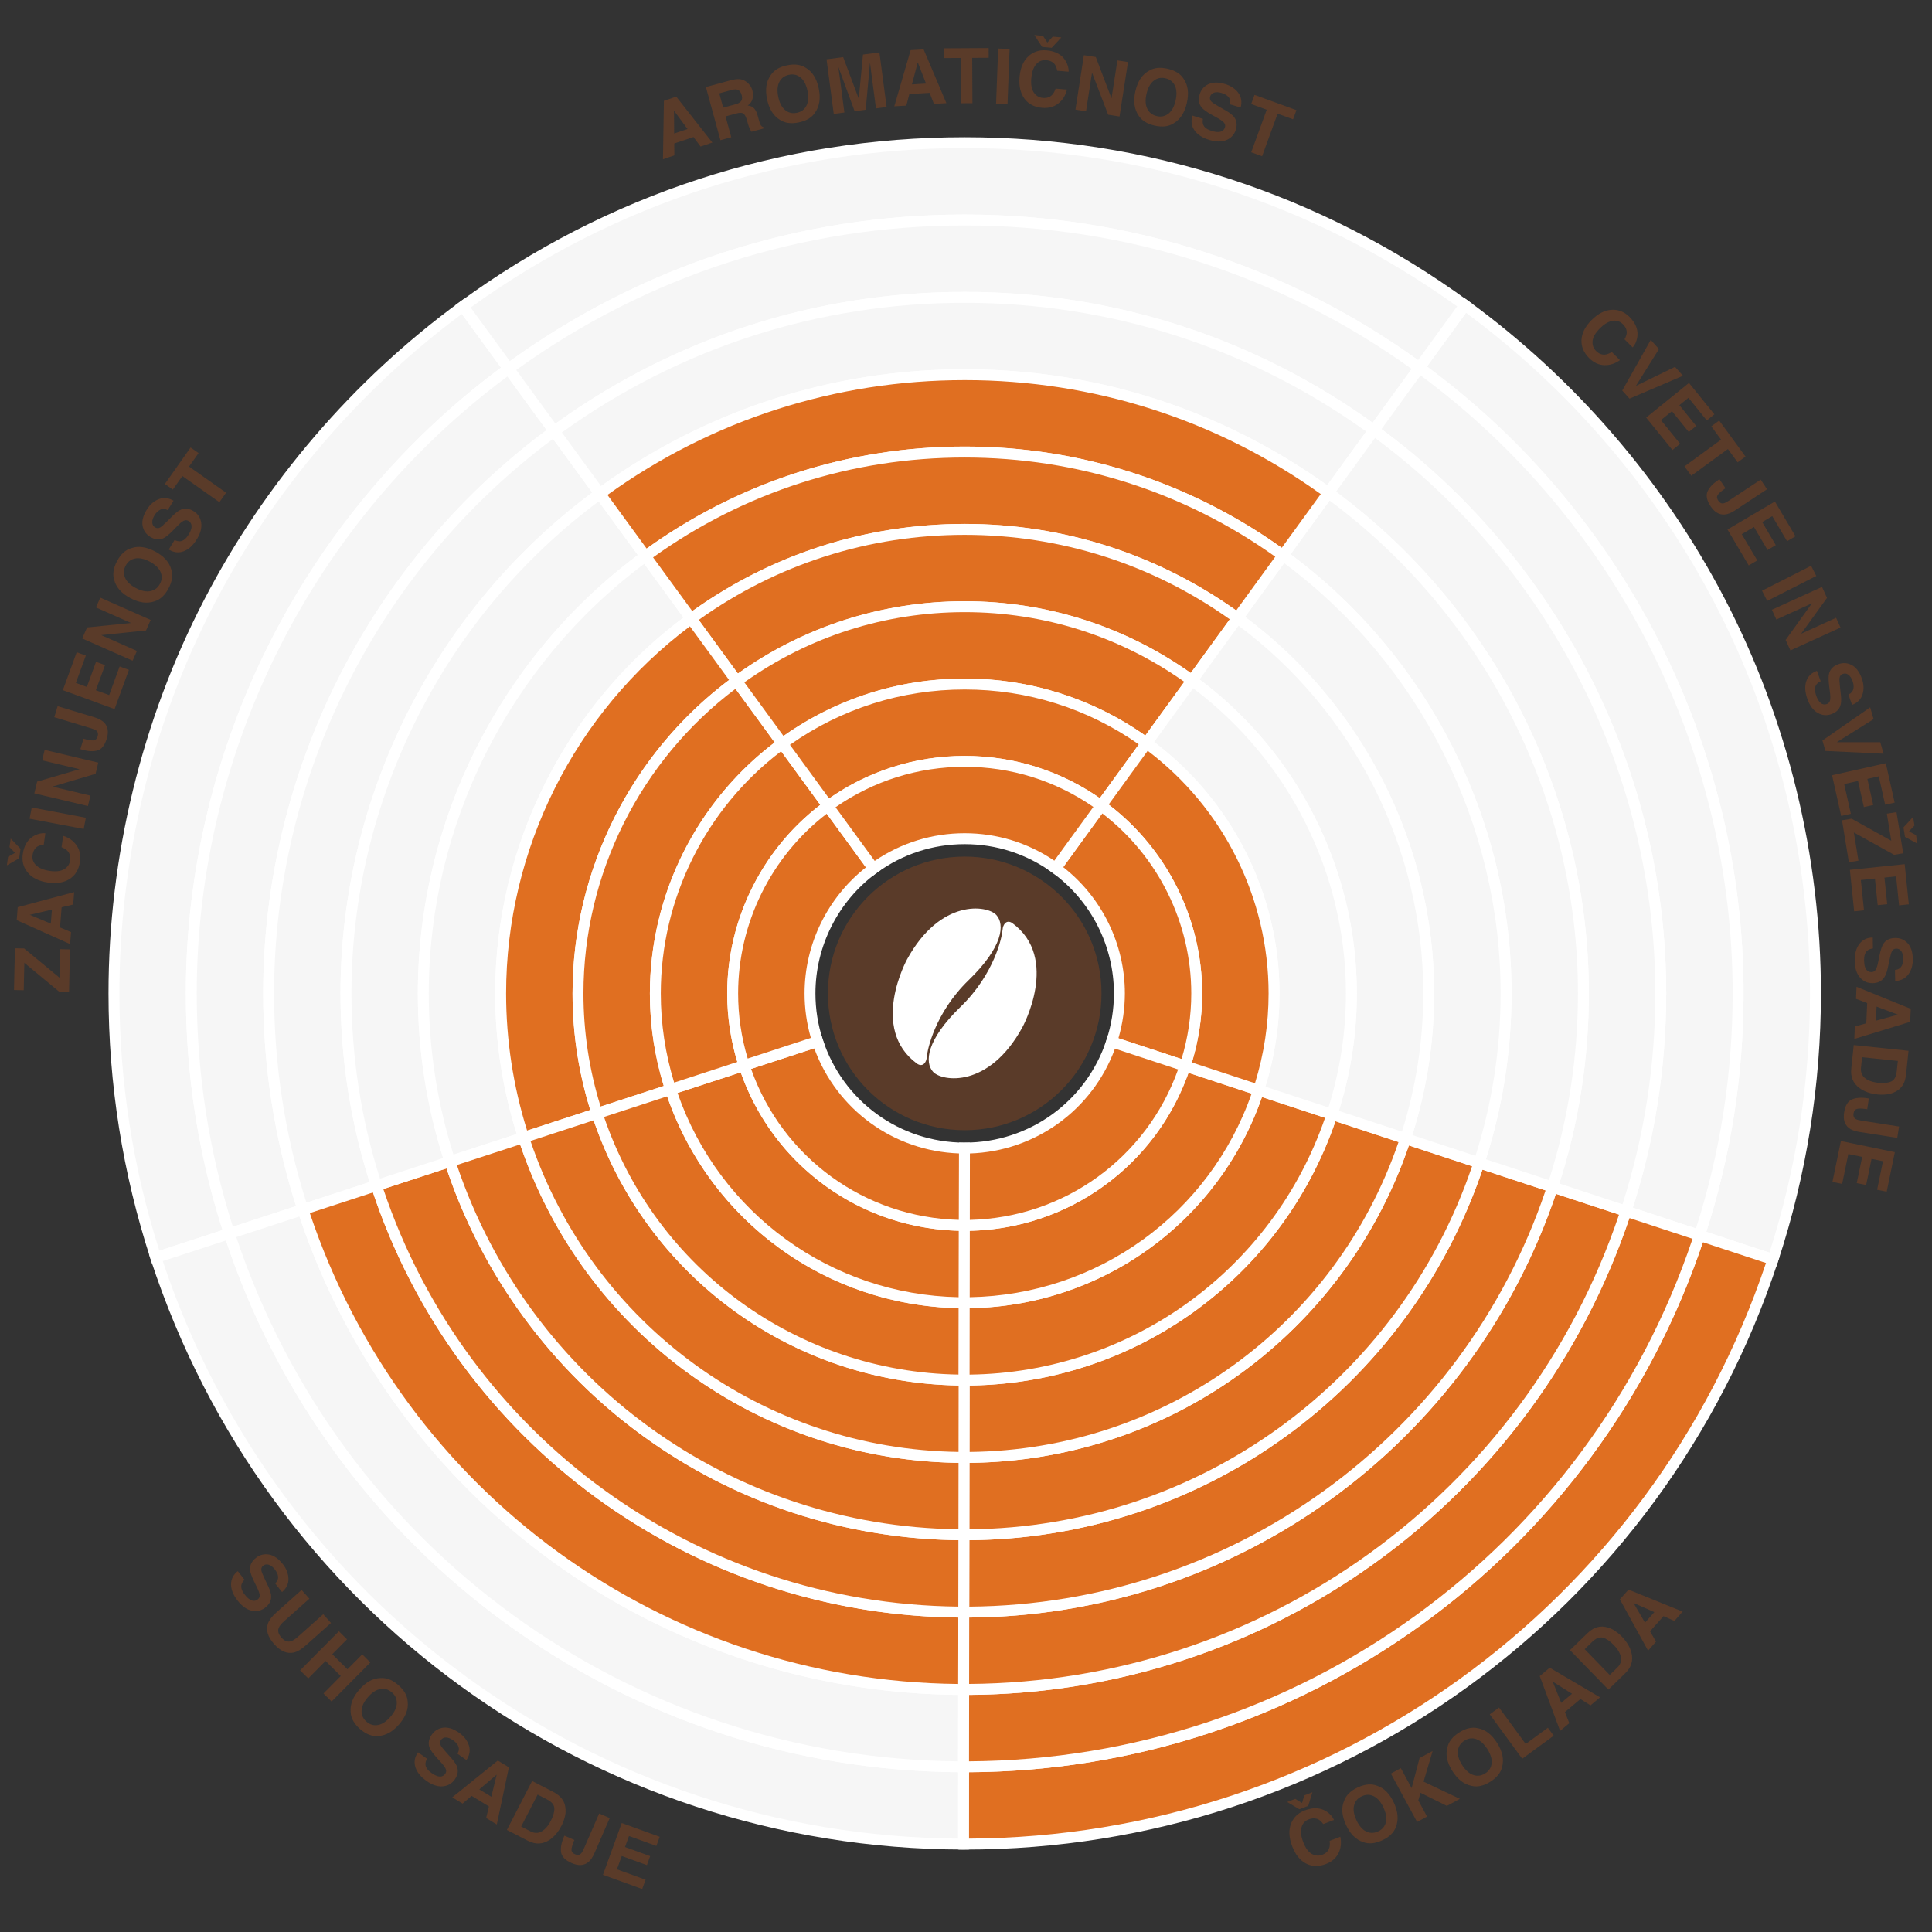 <svg xml:space="preserve" style="enable-background:new 0 0 595.28 595.28;" viewBox="0 0 595.28 595.28" y="0px" x="0px" id="Livello_1" version="1.1" xmlns:xlink="http://www.w3.org/1999/xlink" xmlns="http://www.w3.org/2000/svg"><rect x="0" y="0" width="595.28" height="595.28" fill="#333333" stroke="none"/> <style type="text/css"> .st0{fill:#F6F6F6;} .st1{fill:#FFFFFF;} .st2{fill:#E06F21;} .st3{fill:#5A3B29;} </style> <path d="M58.94,306.08c0-79.05,38.5-149.1,97.77-192.45l-14.05-19.25C77.47,142.07,35.11,219.12,35.11,306.08 c0,28.42,4.54,55.78,12.91,81.41l22.66-7.4C63.07,356.79,58.94,331.92,58.94,306.08z" class="st0"></path> <path d="M46.94,389.61l-0.52-1.6c-8.62-26.41-12.99-53.97-12.99-81.94c0-42.19,10.21-84.16,29.52-121.35 c18.68-35.99,45.91-67.7,78.72-91.7l1.36-0.99L159.06,114l-1.36,0.99c-60.79,44.46-97.08,115.9-97.08,191.09 c0,25.08,3.92,49.81,11.65,73.49l0.52,1.6L46.94,389.61z M142.3,96.74c-31.79,23.58-58.18,54.51-76.37,89.54 C46.87,223,36.79,264.42,36.79,306.08c0,27.04,4.14,53.71,12.31,79.29l19.46-6.36c-7.5-23.54-11.3-48.06-11.3-72.93 c0-75.7,36.27-147.65,97.11-192.81L142.3,96.74z" class="st1"></path> <path d="M535.53,306.08c0,26.04-4.19,51.1-11.91,74.55l22.64,7.46c8.49-25.8,13.1-53.36,13.1-82.01 c0-87.17-42.57-164.4-108.04-212.05l-14.01,19.28C496.83,156.63,535.53,226.83,535.53,306.08z" class="st0"></path> <path d="M547.33,390.21l-25.83-8.51l0.53-1.6c7.85-23.84,11.83-48.75,11.83-74.03c0-75.41-36.46-146.96-97.52-191.42 l-1.36-0.99l15.99-22l1.36,0.99c32.95,23.99,60.3,55.73,79.07,91.79c19.4,37.27,29.66,79.32,29.66,121.62 c0,28.18-4.44,55.95-13.19,82.53L547.33,390.21z M525.74,379.56l19.45,6.4c8.29-25.76,12.5-52.62,12.5-79.88 c0-41.76-10.12-83.28-29.28-120.07c-18.28-35.11-44.78-66.07-76.71-89.63l-12.03,16.56c61.12,45.15,97.55,117.22,97.55,193.14 C537.21,331.15,533.35,355.86,525.74,379.56z" class="st1"></path> <path d="M297.24,67.79c52.36,0,100.76,16.9,140.08,45.52l14.01-19.28c-43.25-31.48-96.5-50.07-154.09-50.07 c-57.81,0-111.24,18.73-154.58,50.43l14.05,19.25C196.11,84.81,244.68,67.79,297.24,67.79z" class="st0"></path> <path d="M156.35,115.98l-16.04-21.96l1.36-0.99c45.39-33.2,99.19-50.75,155.57-50.75c56.16,0,109.79,17.43,155.08,50.39 l1.36,0.99l-15.99,22l-1.36-0.99c-40.62-29.57-88.72-45.2-139.09-45.2c-50.57,0-98.82,15.74-139.53,45.52L156.35,115.98z M145.01,94.75l12.07,16.53c41.01-29.56,89.43-45.18,140.15-45.18c50.53,0,98.79,15.5,139.71,44.86l12.03-16.56 c-44.42-31.91-96.85-48.77-151.74-48.77C242.14,45.64,189.54,62.61,145.01,94.75z" class="st1"></path> <path d="M523.62,380.63c-31.3,95.09-120.82,163.74-226.38,163.74c-0.12,0-0.24,0-0.35,0l-0.04,23.83 c0.13,0,0.26,0,0.39,0c116.12,0,214.59-75.52,249.02-180.12L523.62,380.63z" class="st2"></path> <path d="M297.24,569.89l-1.91,0l-0.16-1.69l0.04-25.51l1.89,0c102.59,0,192.92-65.34,224.93-162.59l0.53-1.6l25.83,8.51 l-0.53,1.6C512.17,497.04,411.45,569.89,297.24,569.89z M298.56,546.05l-0.03,20.46c111.76-0.61,210.06-71.66,245.6-177.36 l-19.45-6.4C491.9,480.08,401.35,545.49,298.56,546.05z" class="st1"></path> <path d="M70.68,380.09l-22.66,7.4C82.23,492.28,180.67,568.03,296.85,568.2l0.04-23.83 C191.27,544.22,101.78,475.36,70.68,380.09z" class="st0"></path> <path d="M298.52,569.88l-1.68,0c-114.32-0.17-214.96-73.25-250.42-181.87l-0.52-1.6l25.85-8.45l0.52,1.6 c31.8,97.42,122.07,162.97,224.61,163.12l1.68,0L298.52,569.88z M50.15,388.57c35.29,105.82,133.4,177.08,245.02,177.94l0.03-20.47 c-102.75-0.85-193.05-66.44-225.59-163.83L50.15,388.57z" class="st1"></path> <path d="M82.77,306.08c0-71.15,34.65-134.19,87.99-173.21l-14.05-19.25c-59.27,43.35-97.77,113.4-97.77,192.45 c0,25.84,4.13,50.71,11.74,74.01l22.66-7.4C86.49,351.72,82.77,329.34,82.77,306.08z" class="st0"></path> <path d="M69.6,382.21l-0.52-1.6c-7.84-24.02-11.82-49.1-11.82-74.53c0-76.26,36.81-148.71,98.46-193.81l1.36-0.99 l16.04,21.96l-1.36,0.99c-54.67,39.99-87.31,104.23-87.31,171.85c0,22.55,3.53,44.79,10.48,66.09l0.52,1.6L69.6,382.21z M156.35,115.99c-59.98,44.53-95.73,115.46-95.73,190.1c0,24.52,3.75,48.69,11.14,71.89l19.46-6.36 c-6.72-21.15-10.13-43.19-10.13-65.53c0-68.13,32.61-132.88,87.33-173.57L156.35,115.99z" class="st1"></path> <path d="M297.24,91.61c47.12,0,90.68,15.21,126.07,40.97l14.01-19.28C398,84.68,349.59,67.79,297.24,67.79 c-52.55,0-101.12,17.03-140.52,45.84l14.05,19.25C206.22,106.94,249.94,91.61,297.24,91.61z" class="st0"></path> <path d="M170.4,135.23l-16.04-21.96l1.36-0.99c41.29-30.2,90.23-46.17,141.52-46.17c51.09,0,99.87,15.85,141.07,45.84 l1.36,0.99l-15.98,22l-1.36-0.99c-36.53-26.59-79.78-40.65-125.08-40.65c-45.48,0-88.87,14.16-125.48,40.94L170.4,135.23z M159.06,114l12.07,16.53c36.9-26.56,80.47-40.6,126.1-40.6c45.45,0,88.88,13.93,125.7,40.31l12.03-16.56 c-40.33-28.93-87.92-44.21-137.73-44.21C247.23,69.47,199.49,84.86,159.06,114z" class="st1"></path> <path d="M93.33,372.69l-22.66,7.4c31.1,95.26,120.59,164.12,226.2,164.28l0.04-23.83 C201.87,520.4,121.32,458.43,93.33,372.69z" class="st0"></path> <path d="M298.56,546.05l-1.68,0c-104-0.15-195.54-66.64-227.8-165.44l-0.52-1.6l25.85-8.45l0.52,1.6 c28.6,87.61,109.77,146.56,201.99,146.69l1.68,0L298.56,546.05z M72.8,381.17c32.09,96,121.12,160.66,222.4,161.52l0.03-20.47 c-92.42-0.84-173.63-59.83-202.97-147.41L72.8,381.17z" class="st1"></path> <path d="M437.32,113.31l-14.01,19.28c53.57,38.99,88.39,102.17,88.39,173.5c0,23.44-3.77,45.99-10.72,67.1l22.64,7.46 c7.72-23.46,11.91-48.51,11.91-74.55C535.53,226.83,496.83,156.63,437.32,113.31z" class="st0"></path> <path d="M524.69,382.76l-25.83-8.51l0.53-1.6c7.06-21.44,10.64-43.84,10.64-66.57c0-67.81-32.79-132.16-87.7-172.14 l-1.36-0.99l15.98-22l1.36,0.99c61.93,45.08,98.91,117.66,98.91,194.13c0,25.63-4.04,50.89-12,75.08L524.69,382.76z M503.1,372.11 l19.45,6.4c7.5-23.36,11.31-47.72,11.31-72.43c0-74.85-35.92-145.9-96.17-190.42l-12.03,16.56 c54.97,40.67,87.73,105.54,87.73,173.86C513.38,328.61,509.92,350.81,503.1,372.11z" class="st1"></path> <path d="M297.24,520.55c-0.11,0-0.21,0-0.32,0l-0.04,23.83c0.12,0,0.24,0,0.35,0c105.57,0,195.09-68.65,226.38-163.74 l-22.64-7.46C472.81,458.76,392.25,520.55,297.24,520.55z" class="st2"></path> <path d="M297.24,546.06l-1.9,0l-0.14-1.69l0.04-25.51l1.86,0l0.13,1.68v-1.68c92.13,0,173.36-58.76,202.15-146.21 l0.53-1.6l25.83,8.51l-0.53,1.6C492.75,479.79,401.13,546.06,297.24,546.06z M298.6,522.22l-0.03,20.47 c101.42-0.61,190.61-65.08,222.93-160.99l-19.45-6.4C472.49,462.83,391.06,521.65,298.6,522.22z" class="st1"></path> <path d="M106.6,306.08c0-63.24,30.8-119.28,78.22-153.96l-14.05-19.25c-53.34,39.01-87.99,102.06-87.99,173.21 c0,23.26,3.72,45.64,10.56,66.61l22.66-7.4C109.9,346.65,106.6,326.75,106.6,306.08z" class="st0"></path> <path d="M92.26,374.81l-0.52-1.6c-7.06-21.64-10.65-44.22-10.65-67.13c0-68.69,33.15-133.95,88.68-174.56l1.36-0.99 l16.04,21.96l-1.36,0.99c-48.55,35.51-77.53,92.56-77.53,152.6c0,20.03,3.13,39.77,9.31,58.69l0.52,1.6L92.26,374.81z M170.4,135.23 c-53.85,40.05-85.95,103.79-85.95,170.85c0,21.99,3.35,43.68,9.96,64.49l19.46-6.36c-5.94-18.76-8.96-38.31-8.96-58.13 c0-60.56,28.96-118.12,77.55-154.32L170.4,135.23z" class="st1"></path> <path d="M115.99,365.29l-22.66,7.4c27.99,85.74,108.53,147.71,203.58,147.85l0.04-23.83 C212.46,496.59,140.87,441.5,115.99,365.29z" class="st2"></path> <path d="M298.6,522.23l-1.68,0c-93.67-0.14-176.13-60.02-205.18-149.01l-0.52-1.6l25.85-8.45l0.52,1.6 c25.4,77.8,97.48,130.15,179.37,130.27l1.68,0L298.6,522.23z M95.46,373.77c28.88,86.19,108.83,144.25,199.78,145.09l0.03-20.47 c-82.09-0.82-154.22-53.2-180.35-130.98L95.46,373.77z" class="st1"></path> <path d="M170.76,132.87l14.05,19.25c31.52-23.05,70.38-36.68,112.42-36.68c41.89,0,80.61,13.52,112.06,36.42 l14.01-19.28c-35.39-25.76-78.95-40.97-126.07-40.97C249.94,91.61,206.22,106.94,170.76,132.87z" class="st0"></path> <path d="M184.45,154.47l-16.04-21.96l1.36-0.99c37.19-27.2,81.27-41.58,127.46-41.58c46.02,0,89.95,14.28,127.06,41.29 l1.36,0.99l-15.98,22l-1.36-0.99c-32.44-23.61-70.85-36.1-111.08-36.1c-40.38,0-78.91,12.57-111.43,36.35L184.45,154.47z M173.12,133.25l12.07,16.53c32.81-23.57,71.51-36.01,112.05-36.01c40.38,0,78.96,12.36,111.69,35.75l12.03-16.56 C384.71,107,341.97,93.3,297.24,93.3C252.32,93.3,209.44,107.1,173.12,133.25z" class="st1"></path> <path d="M297.24,496.72c-0.09,0-0.19,0-0.28,0l-0.04,23.83c0.11,0,0.21,0,0.32,0c95.01,0,175.58-61.79,203.75-147.37 l-22.64-7.46C453.3,441.79,381.69,496.72,297.24,496.72z" class="st2"></path> <path d="M297.24,522.23l-1.84-0.03l-0.16-1.66l0.04-25.51l1.85,0l0.11,1.68v-1.68c81.81,0,153.95-52.18,179.51-129.84 l0.53-1.6l25.83,8.51l-0.53,1.6C473.34,462.54,390.82,522.23,297.24,522.23z M298.63,498.39l-0.03,20.46 c91.08-0.63,171.17-58.51,200.25-144.61l-19.45-6.4C453.08,445.57,380.76,497.81,298.63,498.39z" class="st1"></path> <path d="M487.87,306.08c0,20.83-3.35,40.88-9.53,59.64l22.64,7.46c6.95-21.11,10.72-43.66,10.72-67.1 c0-71.32-34.83-134.51-88.39-173.5l-14.01,19.28C456.91,186.52,487.87,242.68,487.87,306.08z" class="st0"></path> <path d="M502.05,375.3l-25.83-8.51l0.53-1.6c6.27-19.04,9.45-38.93,9.45-59.12c0-60.22-29.11-117.36-77.88-152.86 l-1.36-0.99l15.98-22l1.36,0.99c55.78,40.6,89.09,105.97,89.09,174.86c0,23.09-3.64,45.84-10.81,67.62L502.05,375.3z M480.46,364.65 l19.45,6.41c6.71-20.96,10.12-42.81,10.12-64.97c0-67.25-32.24-131.1-86.35-171.14l-12.03,16.56 c48.81,36.19,77.91,93.85,77.91,154.58C489.55,326.06,486.49,345.76,480.46,364.65z" class="st1"></path> <path d="M297.24,472.89c-0.08,0-0.17,0-0.25,0l-0.04,23.83c0.09,0,0.19,0,0.28,0c84.45,0,156.07-54.92,181.11-130.99 l-22.64-7.46C433.8,424.83,371.13,472.89,297.24,472.89z" class="st2"></path> <path d="M297.24,498.4l-1.83-0.03l-0.14-1.66l0.04-25.51l1.93,0c71.49,0,134.53-45.6,156.87-113.47l0.53-1.6l25.83,8.51 l-0.53,1.6C453.92,445.29,380.5,498.4,297.24,498.4z M298.67,474.56l-0.03,20.47c80.74-0.63,151.72-51.93,177.58-128.24l-19.45-6.41 C433.67,428.31,370.46,473.97,298.67,474.56z" class="st1"></path> <path d="M464.04,306.08c0,18.23-2.93,35.77-8.34,52.19l22.64,7.46c6.18-18.76,9.53-38.81,9.53-59.64 c0-63.4-30.96-119.56-78.57-154.22l-14.01,19.28C436.95,201.47,464.04,250.61,464.04,306.08z" class="st0"></path> <path d="M479.41,367.85l-25.83-8.51l0.53-1.6c5.48-16.64,8.25-34.02,8.25-51.66c0-52.62-25.44-102.56-68.06-133.58 l-1.36-0.99l15.98-22l1.36,0.99c49.63,36.13,79.26,94.29,79.26,155.58c0,20.54-3.23,40.79-9.61,60.17L479.41,367.85z M457.82,357.19 l19.44,6.41c5.92-18.56,8.93-37.9,8.93-57.52c0-59.66-28.57-116.3-76.52-151.86l-12.03,16.56c42.66,31.72,68.09,82.17,68.09,135.31 C465.72,323.51,463.06,340.7,457.82,357.19z" class="st1"></path> <path d="M138.64,357.89l-22.66,7.4c24.88,76.21,96.47,131.3,180.96,131.42l0.04-23.83 C223.06,472.78,160.41,424.57,138.64,357.89z" class="st2"></path> <path d="M298.63,498.4l-1.68,0c-83.34-0.12-156.71-53.4-182.56-132.58l-0.52-1.6l25.85-8.44l0.52,1.6 c22.19,67.98,85.19,113.73,156.75,113.84l1.68,0L298.63,498.4z M118.11,366.36c25.68,76.39,96.52,127.84,177.16,128.66l0.03-20.47 c-71.76-0.81-134.8-46.59-157.73-114.55L118.11,366.36z" class="st1"></path> <path d="M106.6,306.08c0,20.67,3.3,40.57,9.39,59.21l22.66-7.4c-5.32-16.31-8.22-33.72-8.22-51.81 c0-55.34,26.95-104.37,68.44-134.72l-14.05-19.25C137.4,186.8,106.6,242.84,106.6,306.08z" class="st0"></path> <path d="M114.91,367.41l-0.52-1.6c-6.28-19.25-9.47-39.35-9.47-59.73c0-61.12,29.5-119.18,78.91-155.32l1.36-0.99 l16.04,21.96l-1.36,0.99c-42.42,31.03-67.75,80.88-67.75,133.36c0,17.5,2.74,34.76,8.13,51.29l0.52,1.6L114.91,367.41z M184.46,154.48c-47.73,35.57-76.17,92.12-76.17,151.6c0,19.46,2.96,38.66,8.79,57.09l19.46-6.36c-5.17-16.38-7.79-33.44-7.79-50.73 c0-52.98,25.3-103.35,67.78-135.07L184.46,154.48z" class="st1"></path> <path d="M297.24,139.27c36.65,0,70.53,11.83,98.06,31.86l14.01-19.28c-31.46-22.9-70.18-36.42-112.06-36.42 c-42.04,0-80.9,13.62-112.42,36.68l14.05,19.25C226.45,151.19,260.45,139.27,297.24,139.27z" class="st2"></path> <path d="M198.5,173.72l-16.04-21.96l1.36-0.99c33.09-24.21,72.31-37,113.41-37c40.94,0,80.03,12.7,113.05,36.74 l1.36,0.99l-15.98,22l-1.36-0.99c-28.35-20.64-61.92-31.54-97.07-31.54c-35.29,0-68.96,10.99-97.37,31.77L198.5,173.72z M187.17,152.49l12.07,16.53c28.7-20.57,62.55-31.43,98-31.43c35.31,0,69.04,10.78,97.68,31.2l12.03-16.56 c-32.15-22.98-70.05-35.11-109.71-35.11C257.41,117.13,219.39,129.35,187.17,152.49z" class="st1"></path> <path d="M297.24,449.06c-0.07,0-0.14-0.01-0.21-0.01l-0.04,23.83c0.08,0,0.17,0,0.25,0 c73.9,0,136.56-48.06,158.47-114.62l-22.67-7.46C414.26,407.86,360.57,449.06,297.24,449.06z" class="st2"></path> <path d="M297.24,474.57h-1.68l-0.25-1.69l0.04-25.51l1.89,0c61.16,0,115.09-39.02,134.21-97.1l0.53-1.6l25.86,8.52 l-0.53,1.6C434.51,428.04,370.18,474.57,297.24,474.57z M298.7,450.73l-0.03,20.47c70.34-0.6,132.26-45.33,154.9-111.86l-19.47-6.41 C414.23,411.04,360.15,450.12,298.7,450.73z" class="st1"></path> <path d="M440.21,306.08c0,15.63-2.54,30.65-7.17,44.72l22.67,7.46c5.4-16.42,8.34-33.96,8.34-52.19 c0-55.47-27.09-104.62-68.75-134.94l-14.02,19.3C416.98,216.43,440.21,258.53,440.21,306.08z" class="st0"></path> <path d="M456.78,360.39l-25.86-8.52l0.53-1.6c4.7-14.29,7.09-29.16,7.09-44.2c0-45.01-21.78-87.74-58.25-114.29 l-1.36-0.99l16-22.01l1.36,0.99c43.48,31.65,69.44,82.6,69.44,136.3c0,18-2.83,35.73-8.42,52.71L456.78,360.39z M435.15,349.73 l19.47,6.41c5.13-16.15,7.74-32.99,7.74-50.06c0-52.07-24.9-101.5-66.7-132.59l-12.04,16.57c36.52,27.25,58.28,70.49,58.28,116.01 C441.89,320.91,439.63,335.59,435.15,349.73z" class="st1"></path> <path d="M154.26,306.08c0-47.43,23.11-89.45,58.67-115.46l-14.06-19.26c-41.49,30.34-68.44,79.38-68.44,134.72 c0,18.09,2.89,35.5,8.22,51.81l22.68-7.41C156.76,336.5,154.26,321.59,154.26,306.08z" class="st0"></path> <path d="M137.57,360.01l-0.52-1.6c-5.51-16.87-8.3-34.47-8.3-52.33c0-53.54,25.84-104.41,69.13-136.07l1.36-0.99 l16.05,21.98l-1.36,0.99c-36.31,26.56-57.99,69.21-57.99,114.1c0,14.92,2.35,29.69,6.98,43.88l0.52,1.6L137.57,360.01z M198.51,173.72c-41.61,31.09-66.4,80.44-66.4,132.36c0,16.94,2.56,33.64,7.62,49.69l19.48-6.37c-4.4-14.04-6.64-28.6-6.64-43.32 c0-45.4,21.65-88.56,58.01-115.81L198.51,173.72z" class="st1"></path> <path d="M297.24,163.1c31.41,0,60.44,10.16,84.04,27.33l14.02-19.3c-27.52-20.04-61.41-31.86-98.06-31.86 c-36.79,0-70.79,11.92-98.37,32.09l14.06,19.26C236.57,173.33,265.7,163.1,297.24,163.1z" class="st2"></path> <path d="M212.57,192.98L196.52,171l1.36-0.99c28.99-21.21,63.35-32.42,99.36-32.42c35.87,0,70.12,11.13,99.05,32.19 l1.36,0.99l-16,22.02l-1.36-0.99c-24.27-17.67-52.99-27.01-83.05-27.01c-30.18,0-58.99,9.4-83.31,27.2L212.57,192.98z M201.22,171.74l12.08,16.55c24.62-17.58,53.6-26.86,83.93-26.86c30.21,0,59.1,9.22,83.66,26.67l12.04-16.57 c-28.06-20-61.11-30.56-95.7-30.56C262.51,140.96,229.35,151.59,201.22,171.74z" class="st1"></path> <path d="M296.99,472.88l0.04-23.83c-63.37-0.09-117.04-41.42-135.7-98.57l-22.68,7.41 C160.41,424.57,223.06,472.78,296.99,472.88z" class="st2"></path> <path d="M298.67,474.57l-1.68,0c-73.02-0.11-137.29-46.79-159.94-116.15l-0.52-1.6l25.87-8.45l0.52,1.6 c18.99,58.18,72.89,97.32,134.1,97.41l1.68,0L298.67,474.57z M140.77,358.96c22.47,66.58,84.23,111.43,154.54,112.23l0.03-20.47 c-61.42-0.79-115.36-39.98-135.08-98.12L140.77,358.96z" class="st1"></path> <path d="M433.04,350.8l-22.63-7.45c-15.65,47.54-60.39,81.88-113.17,81.88c-0.06,0-0.12,0-0.18,0l-0.04,23.83 c0.07,0,0.14,0.01,0.21,0.01C360.57,449.06,414.26,407.86,433.04,350.8z" class="st2"></path> <path d="M297.24,450.74l-1.89-0.01l-0.01-1.68l0.04-25.51l1.87,0c50.83,0,95.67-32.44,111.56-80.72l0.53-1.6l25.83,8.51 l-0.53,1.6C415.06,410.79,359.85,450.74,297.24,450.74z M298.74,426.9l-0.03,20.47c59.99-0.61,112.79-38.76,132.2-95.5l-19.44-6.4 C394.83,393.78,349.85,426.28,298.74,426.9z" class="st1"></path> <path d="M297.24,186.93c26.18,0,50.37,8.46,70.03,22.78l14.01-19.27c-23.59-17.17-52.62-27.33-84.04-27.33 c-31.53,0-60.66,10.23-84.3,27.52l14.05,19.24C246.68,195.46,270.96,186.93,297.24,186.93z" class="st2"></path> <path d="M226.62,212.22l-16.03-21.96l1.36-0.99c24.91-18.22,54.4-27.85,85.3-27.85c30.77,0,60.17,9.56,85.02,27.65 l1.36,0.99l-15.98,22l-1.36-0.99c-20.18-14.69-44.05-22.45-69.04-22.45c-25.09,0-49.04,7.82-69.26,22.61L226.62,212.22z M215.29,191 l12.07,16.53c20.51-14.58,44.64-22.27,69.88-22.27c25.14,0,49.19,7.64,69.65,22.12l12.03-16.56 c-23.98-17.03-52.19-26.03-81.68-26.03C267.62,164.78,239.32,173.84,215.29,191z" class="st1"></path> <path d="M416.38,306.08c0,13.02-2.12,25.54-5.98,37.27l22.63,7.45c4.63-14.07,7.17-29.1,7.17-44.72 c0-47.55-23.23-89.65-58.94-115.65l-14.01,19.27C397.02,231.37,416.38,266.46,416.38,306.08z" class="st0"></path> <path d="M434.11,352.93l-25.83-8.51l0.53-1.6c3.91-11.88,5.89-24.24,5.89-36.74c0-37.42-18.1-72.94-48.43-95.01 l-1.36-0.99l15.98-22l1.36,0.99c37.34,27.18,59.63,70.92,59.63,117.01c0,15.39-2.44,30.61-7.26,45.25L434.11,352.93z M412.52,342.27 l19.44,6.4c4.36-13.8,6.57-28.12,6.57-42.6c0-44.45-21.24-86.67-56.9-113.29l-12.03,16.56c30.38,22.77,48.46,58.8,48.46,96.73 C418.06,318.38,416.2,330.55,412.52,342.27z" class="st1"></path> <path d="M178.09,306.08c0-39.53,19.26-74.54,48.89-96.21l-14.05-19.24c-35.56,26.01-58.67,68.02-58.67,115.46 c0,15.51,2.5,30.42,7.06,44.4l22.65-7.4C180.17,331.43,178.09,319,178.09,306.08z" class="st2"></path> <path d="M160.25,352.6l-0.52-1.6c-4.74-14.53-7.15-29.64-7.15-44.92c0-45.96,22.19-89.63,59.36-116.81l1.36-0.99 l16.03,21.96l-1.36,0.99c-30.19,22.08-48.21,57.54-48.21,94.86c0,12.41,1.95,24.68,5.8,36.48l0.52,1.6L160.25,352.6z M212.57,192.98 c-35.5,26.62-56.63,68.77-56.63,113.1c0,14.36,2.18,28.58,6.47,42.28l19.46-6.36c-3.62-11.64-5.46-23.71-5.46-35.92 c0-37.83,18-73.8,48.23-96.57L212.57,192.98z" class="st1"></path> <path d="M183.98,343.08l-22.65,7.4c18.66,57.16,72.33,98.48,135.7,98.57l0.04-23.83 C244.25,425.15,199.53,390.71,183.98,343.08z" class="st2"></path> <path d="M298.7,450.74l-1.68,0c-62.67-0.09-117.85-40.17-137.3-99.73l-0.52-1.6l25.85-8.44l0.52,1.6 c15.79,48.37,60.59,80.91,111.49,80.99l1.68,0L298.7,450.74z M163.45,351.55c19.27,56.77,71.93,95.02,131.89,95.81l0.03-20.47 c-51.09-0.78-95.95-33.36-112.46-81.7L163.45,351.55z" class="st1"></path> <path d="M201.92,306.08c0-31.62,15.41-59.63,39.12-76.97l-14.05-19.24c-29.63,21.67-48.89,56.69-48.89,96.21 c0,12.92,2.08,25.35,5.89,37l22.65-7.4C203.58,326.36,201.92,316.42,201.92,306.08z" class="st2"></path> <path d="M182.9,345.2l-0.52-1.6c-3.96-12.13-5.97-24.76-5.97-37.52c0-38.39,18.54-74.86,49.58-97.57l1.36-0.99 l16.03,21.96l-1.36,0.99c-24.06,17.6-38.43,45.87-38.43,75.61c0,9.89,1.56,19.67,4.63,29.08l0.52,1.6L182.9,345.2z M226.62,212.23 c-29.37,22.14-46.85,57.1-46.85,93.85c0,11.85,1.78,23.57,5.29,34.87l19.46-6.35c-2.84-9.25-4.28-18.83-4.28-28.52 c0-30.26,14.34-59.03,38.46-77.32L226.62,212.23z" class="st1"></path> <path d="M297.24,210.76c20.94,0,40.3,6.77,56.02,18.22l14.01-19.27c-19.66-14.31-43.85-22.78-70.03-22.78 c-26.28,0-50.55,8.53-70.25,22.93l14.05,19.24C256.79,217.58,276.21,210.76,297.24,210.76z" class="st2"></path> <path d="M240.67,231.46l-16.03-21.96l1.36-0.99c20.8-15.22,45.44-23.26,71.25-23.26c25.7,0,50.26,7.99,71.02,23.1 l1.36,0.99l-15.98,21.99l-1.36-0.99c-16.09-11.71-35.12-17.9-55.03-17.9c-20,0-39.09,6.23-55.21,18.02L240.67,231.46z M229.34,210.24l12.07,16.53c16.41-11.58,35.67-17.69,55.83-17.69c20.07,0,39.27,6.07,55.64,17.56l12.03-16.56 c-19.89-14.05-43.25-21.47-67.67-21.47C272.71,188.61,249.27,196.09,229.34,210.24z" class="st1"></path> <path d="M206.63,335.68l-22.65,7.4c15.55,47.63,60.28,82.07,113.08,82.14l0.04-23.83 C254.85,401.33,219.07,373.78,206.63,335.68z" class="st2"></path> <path d="M298.74,426.91l-1.68,0c-52.35-0.08-98.44-33.55-114.68-83.3l-0.52-1.6l25.85-8.44l0.52,1.6 c12.59,38.55,48.3,64.5,88.87,64.55l1.68,0L298.74,426.91z M186.11,344.15c16.07,46.95,59.64,78.6,109.27,79.38l0.03-20.47 c-40.77-0.76-76.53-26.74-89.85-65.26L186.11,344.15z" class="st1"></path> <path d="M297.24,401.4c-0.05,0-0.09,0-0.14,0l-0.04,23.83c0.06,0,0.12,0,0.18,0c52.78,0,97.52-34.34,113.17-81.88 l-22.63-7.45C375.25,373.93,339.46,401.4,297.24,401.4z" class="st2"></path> <path d="M297.24,426.91l-1.83-0.05l-0.03-1.64l0.04-25.51l1.82,0c40.53,0,76.27-25.86,88.94-64.35l0.53-1.6l25.83,8.51 l-0.53,1.6C395.65,393.54,349.53,426.91,297.24,426.91z M298.77,403.07l-0.03,20.47c49.65-0.62,93.34-32.19,109.53-79.12l-19.44-6.4 C375.42,376.52,339.56,402.43,298.77,403.07z" class="st1"></path> <path d="M367.26,209.71l-14.01,19.27c23.81,17.33,39.29,45.4,39.29,77.1c0,10.42-1.69,20.43-4.78,29.82l22.63,7.45 c3.86-11.73,5.98-24.25,5.98-37.27C416.38,266.46,397.02,231.37,367.26,209.71z" class="st0"></path> <path d="M411.48,345.47l-25.83-8.51l0.53-1.6c3.12-9.47,4.7-19.33,4.7-29.29c0-29.83-14.43-58.14-38.6-75.74l-1.36-0.99 l15.98-21.99l1.36,0.99c31.19,22.7,49.81,59.24,49.81,97.73c0,12.86-2.04,25.57-6.06,37.79L411.48,345.47z M389.88,334.82l19.44,6.4 c3.57-11.39,5.38-23.2,5.38-35.14c0-36.86-17.57-71.88-47.07-94.01l-12.03,16.56c24.22,18.29,38.64,47.11,38.64,77.46 C394.23,315.84,392.77,325.5,389.88,334.82z" class="st1"></path> <path d="M229.28,328.28l-22.65,7.4c12.44,38.1,48.22,65.65,90.47,65.71l0.04-23.83 C265.45,377.52,238.61,356.86,229.28,328.28z" class="st2"></path> <path d="M298.77,403.08l-1.68,0c-42.03-0.06-79.02-26.94-92.06-66.87l-0.52-1.6l25.85-8.44l0.52,1.6 c9.38,28.74,36.01,48.08,66.25,48.13l1.68,0L298.77,403.08z M208.76,336.75c12.86,37.14,47.34,62.19,86.65,62.94l0.03-20.47 c-30.44-0.73-57.12-20.11-67.22-48.83L208.76,336.75z" class="st1"></path> <path d="M297.24,377.57c-0.04,0-0.07,0-0.11,0l-0.04,23.83c0.05,0,0.09,0,0.14,0c42.23,0,78.02-27.47,90.54-65.5 l-22.63-7.45C355.75,356.97,328.9,377.57,297.24,377.57z" class="st2"></path> <path d="M297.24,403.08h-1.68l-0.14-1.69l0.04-25.51l1.79,0c30.21,0,56.86-19.28,66.3-47.97l0.53-1.6l25.83,8.51 l-0.53,1.6C376.24,376.29,339.22,403.08,297.24,403.08z M298.81,379.23l-0.03,20.46c39.41-0.69,73.92-25.66,86.86-62.74l-19.44-6.41 C356.02,359.26,329.26,378.59,298.81,379.23z" class="st1"></path> <path d="M225.75,306.08c0-23.72,11.56-44.72,29.34-57.73l-14.05-19.24c-23.71,17.34-39.12,45.35-39.12,76.97 c0,10.34,1.67,20.28,4.71,29.6l22.65-7.4C227,321.29,225.75,313.83,225.75,306.08z" class="st2"></path> <path d="M205.55,337.8l-0.52-1.6c-3.18-9.74-4.79-19.88-4.79-30.12c0-30.82,14.88-60.1,39.8-78.33l1.36-0.99 l16.03,21.96l-1.36,0.99c-17.94,13.12-28.65,34.19-28.65,56.37c0,7.38,1.16,14.67,3.45,21.68l0.52,1.6L205.55,337.8z M240.68,231.47 c-23.25,17.66-37.08,45.42-37.08,74.61c0,9.33,1.38,18.56,4.12,27.48l19.46-6.36c-2.07-6.85-3.11-13.95-3.11-21.12 c0-22.69,10.69-44.27,28.68-58.08L240.68,231.47z" class="st1"></path> <path d="M241.03,229.11l14.05,19.24c11.82-8.65,26.39-13.76,42.15-13.76c15.71,0,30.22,5.08,42.02,13.67l14.01-19.27 c-15.73-11.45-35.08-18.22-56.02-18.22C276.21,210.76,256.79,217.58,241.03,229.11z" class="st2"></path> <path d="M254.72,250.7l-16.03-21.96l1.36-0.99c16.7-12.22,36.48-18.67,57.19-18.67c20.63,0,40.35,6.41,57.01,18.54 l1.36,0.99l-15.98,21.99l-1.36-0.99c-11.99-8.73-26.18-13.34-41.03-13.34c-14.91,0-29.14,4.65-41.16,13.44L254.72,250.7z M243.39,229.49l12.07,16.53c12.3-8.58,26.71-13.11,41.77-13.11c15,0,29.36,4.49,41.64,13.01l12.03-16.56 c-15.79-11.08-34.31-16.92-53.67-16.92C277.8,212.44,259.22,218.33,243.39,229.49z" class="st1"></path> <path d="M368.72,306.08c0,7.81-1.27,15.32-3.59,22.36l22.63,7.45c3.09-9.38,4.78-19.4,4.78-29.82 c0-31.7-15.49-59.77-39.29-77.1l-14.01,19.27C357.11,261.25,368.72,282.31,368.72,306.08z" class="st2"></path> <path d="M388.84,338.02l-25.83-8.51l0.53-1.6c2.32-7.06,3.5-14.41,3.5-21.84c0-22.24-10.76-43.35-28.78-56.46 l-1.36-0.99l15.98-21.99l1.36,0.99c25.04,18.23,39.99,47.56,39.99,78.46c0,10.32-1.64,20.53-4.87,30.34L388.84,338.02z M367.24,327.36l19.44,6.4c2.78-8.98,4.19-18.29,4.19-27.69c0-29.27-13.89-57.08-37.25-74.74l-12.03,16.56 c18.07,13.81,28.82,35.43,28.82,58.18C370.41,313.31,369.34,320.46,367.24,327.36z" class="st1"></path> <path d="M344.89,306.08c0,5.21-0.85,10.22-2.39,14.91l22.63,7.45c2.32-7.04,3.59-14.55,3.59-22.36 c0-23.77-11.62-44.83-29.47-57.82l-14.01,19.27C337.15,276.2,344.89,290.23,344.89,306.08z" class="st2"></path> <path d="M366.21,330.57l-25.83-8.51l0.53-1.6c1.53-4.65,2.31-9.49,2.31-14.38c0-14.65-7.09-28.55-18.96-37.19 l-1.36-0.99l15.98-21.99l1.36,0.99c18.89,13.75,30.16,35.87,30.16,59.18c0,7.78-1.23,15.48-3.67,22.89L366.21,330.57z M344.6,319.91 l19.45,6.4c1.99-6.57,3-13.37,3-20.23c0-21.68-10.22-42.28-27.43-55.46l-12.03,16.56c11.93,9.32,19,23.74,19,38.9 C346.58,310.77,345.91,315.41,344.6,319.91z" class="st1"></path> <path d="M251.93,320.88l-22.65,7.4c9.33,28.58,36.17,49.24,67.85,49.29l0.04-23.83 C276.04,353.71,258.15,339.93,251.93,320.88z" class="st2"></path> <path d="M298.81,379.25l-1.68,0c-31.7-0.05-59.61-20.32-69.44-50.44l-0.52-1.6l25.85-8.45l0.52,1.6 c6.18,18.93,23.72,31.67,43.64,31.7l1.68,0L298.81,379.25z M231.42,329.35c9.65,27.33,35.04,45.78,64.03,46.51l0.03-20.47 c-20.12-0.7-37.71-13.49-44.6-32.4L231.42,329.35z" class="st1"></path> <path d="M297.24,353.74c-0.02,0-0.05,0-0.07,0l-0.04,23.83c0.04,0,0.07,0,0.11,0c31.67,0,58.51-20.6,67.9-49.13 l-22.63-7.45C336.24,340.01,318.35,353.74,297.24,353.74z" class="st2"></path> <path d="M297.24,379.25h-1.68l-0.1-1.69l0.04-25.51l1.75,0c19.9,0,37.45-12.7,43.67-31.6l0.53-1.6l25.83,8.51l-0.53,1.6 C356.83,359.04,328.9,379.25,297.24,379.25z M298.84,355.4l-0.03,20.47c29.06-0.68,54.48-19.07,64.18-46.36l-19.45-6.41 C336.61,342,318.97,354.75,298.84,355.4z" class="st1"></path> <path d="M225.75,306.08c0,7.75,1.25,15.21,3.53,22.2l22.65-7.4c-1.52-4.66-2.35-9.63-2.35-14.8 c0-15.81,7.7-29.82,19.56-38.49l-14.05-19.24C237.3,261.36,225.75,282.36,225.75,306.08z" class="st2"></path> <path d="M228.2,330.4l-0.52-1.6c-2.4-7.35-3.62-14.99-3.62-22.72c0-23.25,11.22-45.33,30.03-59.09l1.36-0.99 l16.03,21.96l-1.36,0.99c-11.82,8.64-18.87,22.52-18.87,37.13c0,4.86,0.76,9.66,2.27,14.28l0.52,1.6L228.2,330.4z M254.73,250.72 c-17.13,13.18-27.3,33.74-27.3,55.36c0,6.81,0.99,13.56,2.95,20.07l19.46-6.36c-1.29-4.46-1.94-9.06-1.94-13.71 c0-15.12,7.04-29.5,18.91-38.83L254.73,250.72z" class="st1"></path> <path d="M297.24,258.42c10.47,0,20.15,3.39,28.01,9.11l14.01-19.27c-11.8-8.59-26.31-13.67-42.02-13.67 c-15.77,0-30.33,5.12-42.15,13.76l14.05,19.24C277.01,261.83,286.72,258.42,297.24,258.42z" class="st2"></path> <path d="M268.77,269.95l-16.03-21.96l1.36-0.99c12.6-9.21,27.52-14.09,43.14-14.09c15.56,0,30.44,4.84,43.01,13.99 l1.36,0.99l-15.98,21.99l-1.36-0.99c-7.9-5.75-17.24-8.79-27.02-8.79c-9.82,0-19.19,3.06-27.11,8.85L268.77,269.95z M257.44,248.73 l12.07,16.53c8.2-5.58,17.74-8.53,27.72-8.53c9.93,0,19.45,2.92,27.62,8.46l12.03-16.56c-11.7-8.1-25.37-12.37-39.66-12.37 C282.89,236.27,269.17,240.58,257.44,248.73z" class="st1"></path> <g> <g> <path d="M204.56,31.06l3.8-1.29l11.13,14.15l-3.64,1.23l-2.18-2.94l-5.92,2l0.03,3.67l-3.51,1.19L204.56,31.06z M207.72,41.13l4.12-1.39l-4.17-5.64L207.72,41.13z" class="st3"></path> <path d="M228.03,24.41c0.67,0.09,1.29,0.34,1.84,0.73c0.46,0.32,0.86,0.7,1.2,1.15c0.34,0.45,0.6,0.99,0.77,1.64 c0.21,0.78,0.22,1.6,0.04,2.45c-0.19,0.86-0.69,1.57-1.51,2.12c0.84,0.1,1.49,0.38,1.96,0.86s0.86,1.28,1.17,2.43l0.3,1.1 c0.2,0.75,0.37,1.25,0.51,1.5c0.21,0.4,0.5,0.65,0.89,0.76l0.11,0.41l-3.78,1.03c-0.2-0.33-0.36-0.61-0.46-0.82 c-0.21-0.43-0.39-0.89-0.53-1.37l-0.44-1.52c-0.3-1.04-0.67-1.69-1.11-1.94s-1.14-0.25-2.09,0.01l-3.34,0.91l1.75,6.42l-3.34,0.91 l-4.47-16.37l7.83-2.14C226.46,24.41,227.36,24.32,228.03,24.41z M221.62,28.76l1.2,4.4l3.68-1c0.73-0.2,1.26-0.44,1.57-0.72 c0.56-0.49,0.72-1.19,0.47-2.11c-0.27-0.99-0.77-1.57-1.48-1.74c-0.4-0.1-0.96-0.05-1.66,0.14L221.62,28.76z" class="st3"></path> <path d="M251.16,34.65c-0.99,1.55-2.67,2.57-5.05,3.06s-4.32,0.21-5.84-0.82c-2.01-1.24-3.32-3.35-3.93-6.34 c-0.62-3.04-0.25-5.5,1.12-7.37c0.99-1.55,2.67-2.57,5.05-3.06c2.38-0.49,4.32-0.21,5.84,0.82c1.99,1.18,3.3,3.3,3.92,6.34 C252.88,30.26,252.52,32.72,251.16,34.65z M248.48,32.56c0.6-1.18,0.71-2.71,0.32-4.58c-0.38-1.86-1.08-3.22-2.1-4.08 c-1.02-0.85-2.21-1.14-3.59-0.86c-1.38,0.28-2.37,1.02-2.98,2.2s-0.72,2.71-0.34,4.58c0.38,1.87,1.09,3.23,2.12,4.08 c1.03,0.85,2.23,1.13,3.6,0.85C246.89,34.48,247.88,33.75,248.48,32.56z" class="st3"></path> <path d="M265.9,16.81l5.06-0.67l2.22,16.82l-3.28,0.43l-1.5-11.38c-0.04-0.33-0.1-0.79-0.17-1.38 c-0.07-0.59-0.13-1.05-0.17-1.37l-1.32,14.54l-3.42,0.45l-5.03-13.7c0.04,0.32,0.11,0.77,0.19,1.36c0.09,0.59,0.15,1.05,0.19,1.37 l1.5,11.38l-3.28,0.43l-2.22-16.82l5.12-0.68l4.81,12.82L265.9,16.81z" class="st3"></path> <path d="M280.58,15.45l4-0.24l7.02,16.57l-3.84,0.23l-1.33-3.41l-6.24,0.38l-0.94,3.55l-3.7,0.22L280.58,15.45z M280.98,26l4.34-0.26l-2.54-6.53L280.98,26z" class="st3"></path> <path d="M304.62,14.8l0.01,3l-5.08,0.03l0.07,13.96l-3.57,0.02l-0.07-13.96l-5.1,0.03l-0.02-3L304.62,14.8z" class="st3"></path> <path d="M310.43,32.04l-3.52-0.13l0.64-16.96l3.52,0.13L310.43,32.04z" class="st3"></path> <path d="M317.07,17.15c1.48-1.27,3.27-1.82,5.38-1.64c2.81,0.24,4.79,1.35,5.93,3.33c0.63,1.11,0.92,2.19,0.89,3.25 l-3.53-0.3c-0.16-0.83-0.39-1.47-0.71-1.91c-0.57-0.79-1.47-1.24-2.7-1.34c-1.26-0.11-2.3,0.32-3.11,1.3 c-0.82,0.97-1.3,2.41-1.47,4.3c-0.16,1.9,0.1,3.35,0.78,4.36c0.69,1.01,1.62,1.57,2.8,1.67c1.21,0.1,2.17-0.22,2.88-0.98 c0.39-0.41,0.74-1.03,1.04-1.89l3.51,0.3c-0.46,1.82-1.36,3.25-2.71,4.3s-2.99,1.49-4.93,1.32c-2.41-0.21-4.23-1.15-5.47-2.83 c-1.24-1.69-1.75-3.89-1.51-6.62C314.38,20.82,315.36,18.62,317.07,17.15z M321.1,14.46l-2.4-3.66l2.66,0.23l1.34,2.07l1.66-1.81 l2.66,0.23l-2.98,3.2L321.1,14.46z" class="st3"></path> <path d="M333.96,17l3.67,0.57l4.84,12.73l1.82-11.69l3.26,0.51l-2.61,16.77l-3.5-0.55l-4.97-12.96l-1.85,11.9 l-3.26-0.51L333.96,17z" class="st3"></path> <path d="M361.61,38c-1.54,1-3.5,1.23-5.86,0.69c-2.36-0.54-4.02-1.6-4.98-3.17c-1.31-1.96-1.63-4.43-0.95-7.4 c0.69-3.03,2.05-5.11,4.08-6.25c1.54-1,3.5-1.23,5.86-0.69c2.36,0.54,4.02,1.6,4.98,3.17c1.32,1.9,1.63,4.37,0.94,7.4 C365,34.72,363.64,36.81,361.61,38z M360.03,35c1.04-0.83,1.77-2.17,2.19-4.03c0.42-1.86,0.35-3.38-0.22-4.58 c-0.57-1.2-1.54-1.95-2.91-2.27s-2.58-0.06-3.62,0.76c-1.05,0.82-1.78,2.17-2.21,4.03s-0.35,3.39,0.24,4.59 c0.58,1.2,1.56,1.95,2.93,2.27C357.79,36.08,358.99,35.82,360.03,35z" class="st3"></path> <path d="M370.63,36.61c-0.12,0.77-0.08,1.39,0.12,1.85c0.36,0.84,1.23,1.46,2.59,1.87c0.82,0.25,1.51,0.36,2.07,0.33 c1.07-0.05,1.74-0.53,2.02-1.45c0.16-0.54,0.05-1.02-0.34-1.46c-0.39-0.43-1.06-0.91-2.03-1.44l-1.64-0.91 c-1.62-0.9-2.68-1.67-3.19-2.32c-0.87-1.08-1.06-2.42-0.59-4.01c0.44-1.46,1.34-2.5,2.7-3.14c1.36-0.64,3.08-0.65,5.16-0.03 c1.73,0.52,3.08,1.42,4.03,2.69c0.95,1.28,1.2,2.79,0.74,4.53L379,32.15c0.23-1,0-1.82-0.68-2.48c-0.46-0.43-1.09-0.77-1.9-1.02 c-0.9-0.27-1.67-0.31-2.31-0.12c-0.64,0.19-1.06,0.6-1.25,1.24c-0.17,0.58-0.04,1.09,0.4,1.54c0.28,0.29,0.93,0.73,1.96,1.32 l2.65,1.53c1.16,0.67,1.98,1.34,2.46,2.02c0.74,1.06,0.89,2.31,0.46,3.75c-0.45,1.48-1.39,2.55-2.83,3.18 c-1.44,0.64-3.21,0.64-5.31,0.01c-2.14-0.64-3.68-1.63-4.61-2.97s-1.15-2.85-0.64-4.54L370.63,36.61z" class="st3"></path> <path d="M399.45,33.94l-1.03,2.82l-4.77-1.74l-4.78,13.12l-3.35-1.22l4.78-13.12l-4.79-1.75l1.03-2.82L399.45,33.94z" class="st3"></path> </g> </g> <g> <g> <path d="M496.88,95.44c1.95-0.03,3.68,0.71,5.17,2.19c2,1.99,2.8,4.11,2.41,6.36c-0.23,1.25-0.7,2.27-1.41,3.06 l-2.51-2.5c0.41-0.73,0.64-1.38,0.68-1.92c0.07-0.97-0.33-1.89-1.21-2.76c-0.9-0.89-1.97-1.23-3.22-1 c-1.25,0.22-2.55,1.01-3.89,2.36c-1.34,1.35-2.08,2.63-2.2,3.84c-0.12,1.22,0.24,2.24,1.08,3.08c0.86,0.86,1.81,1.22,2.83,1.1 c0.56-0.06,1.23-0.32,2.01-0.78l2.5,2.49c-1.52,1.1-3.13,1.61-4.83,1.55s-3.25-0.78-4.63-2.15c-1.71-1.7-2.5-3.6-2.38-5.68 c0.13-2.09,1.16-4.1,3.1-6.05C492.46,96.53,494.63,95.47,496.88,95.44z" class="st3"></path> <path d="M516.1,113.04l2.46,2.74l-16.48,7.05l-2.24-2.49l8.78-15.61l2.53,2.82l-7.11,11.35L516.1,113.04z" class="st3"></path> <path d="M525.89,129.55l-5.65-6.98l-2.8,2.27l5.19,6.41l-2.29,1.85l-5.19-6.4l-3.39,2.74l5.91,7.3l-2.37,1.92 l-8.09-9.99l13.19-10.68l7.83,9.67L525.89,129.55z" class="st3"></path> <path d="M537.82,140.68l-2.43,1.77l-2.99-4.1l-11.28,8.23l-2.11-2.88l11.28-8.23l-3.01-4.12l2.43-1.77L537.82,140.68z" class="st3"></path> <path d="M531.66,150.44l-0.33,0.22c-1.08,0.75-1.77,1.37-2.09,1.87s-0.25,1.07,0.19,1.74 c0.43,0.65,0.96,0.93,1.59,0.82c0.37-0.06,0.9-0.32,1.58-0.77l9.9-6.54l1.95,2.96l-9.86,6.51c-1.2,0.8-2.29,1.22-3.27,1.28 c-1.64,0.1-3.06-0.75-4.25-2.55c-1.19-1.8-1.5-3.32-0.94-4.57c0.56-1.25,1.67-2.42,3.33-3.53l0.33-0.22L531.66,150.44z" class="st3"></path> <path d="M550.63,166.76l-4.57-7.73l-3.1,1.83l4.19,7.1l-2.54,1.5l-4.19-7.1l-3.76,2.22l4.78,8.09l-2.63,1.55 l-6.54-11.07l14.61-8.63l6.33,10.71L550.63,166.76z" class="st3"></path> <path d="M544.51,185.15l-1.6-3.14l15.12-7.69l1.6,3.14L544.51,185.15z" class="st3"></path> <path d="M561.39,180.84l1.54,3.38l-7.97,11.04l10.77-4.91l1.37,3.01l-15.44,7.04l-1.47-3.23l8.09-11.28l-10.96,4.99 l-1.37-3.01L561.39,180.84z" class="st3"></path> <path d="M560.98,209.89c-0.69,0.36-1.17,0.76-1.42,1.19c-0.46,0.79-0.45,1.85,0.02,3.2c0.29,0.81,0.6,1.43,0.96,1.87 c0.67,0.83,1.46,1.09,2.36,0.77c0.53-0.19,0.85-0.57,0.98-1.14c0.12-0.57,0.1-1.4-0.04-2.49l-0.24-1.87 c-0.23-1.83-0.24-3.15-0.02-3.94c0.36-1.34,1.32-2.29,2.89-2.85c1.43-0.51,2.81-0.41,4.13,0.31c1.32,0.72,2.35,2.1,3.07,4.14 c0.61,1.71,0.68,3.32,0.21,4.84c-0.47,1.52-1.54,2.61-3.22,3.28l-1.14-3.21c0.94-0.4,1.47-1.07,1.59-2.02 c0.08-0.63-0.02-1.34-0.31-2.13c-0.31-0.88-0.74-1.53-1.27-1.93c-0.53-0.4-1.11-0.49-1.73-0.27c-0.57,0.2-0.91,0.61-1,1.23 c-0.07,0.4-0.04,1.19,0.09,2.36l0.33,3.04c0.15,1.33,0.09,2.39-0.18,3.18c-0.41,1.22-1.33,2.08-2.76,2.59 c-1.46,0.52-2.87,0.39-4.24-0.4c-1.37-0.79-2.42-2.21-3.15-4.27c-0.75-2.1-0.86-3.93-0.34-5.47c0.52-1.54,1.62-2.61,3.28-3.2 L560.98,209.89z" class="st3"></path> <path d="M579.34,228.69l1.02,3.54l-17.91-0.85l-0.93-3.22l14.71-10.22l1.05,3.64l-11.35,7.11L579.34,228.69z" class="st3"></path> <path d="M580.85,247.96l-1.96-8.76l-3.52,0.79l1.8,8.04l-2.88,0.64l-1.8-8.04l-4.26,0.95l2.05,9.17l-2.98,0.67 l-2.81-12.55l16.56-3.71l2.72,12.14L580.85,247.96z" class="st3"></path> <path d="M570.51,252.25l12.22,6.8l-1.36-8.34l2.97-0.48l2.07,12.69l-2.81,0.46l-12.4-6.88l1.42,8.69l-2.95,0.48 l-2.11-12.93L570.51,252.25z M586.49,254.94l2.96-3.22l0.43,2.64l-1.68,1.8l2.16,1.16l0.43,2.64l-3.83-2.1L586.49,254.94z" class="st3"></path> <path d="M585.14,278.96l-0.92-8.93l-3.59,0.37l0.85,8.2l-2.93,0.3l-0.85-8.2l-4.34,0.45l0.97,9.34l-3.03,0.31 l-1.32-12.79l16.88-1.75l1.28,12.38L585.14,278.96z" class="st3"></path> <path d="M577.08,292.23c-0.77,0.12-1.35,0.35-1.73,0.68c-0.69,0.6-1.02,1.61-0.99,3.04c0.02,0.85,0.12,1.55,0.31,2.08 c0.37,1,1.04,1.5,2,1.48c0.56-0.01,0.99-0.27,1.29-0.77c0.29-0.5,0.54-1.29,0.75-2.37l0.37-1.84c0.37-1.81,0.78-3.06,1.23-3.74 c0.76-1.16,1.97-1.75,3.64-1.78c1.52-0.03,2.79,0.51,3.82,1.61s1.56,2.73,1.6,4.9c0.03,1.81-0.41,3.36-1.34,4.66 c-0.92,1.3-2.29,1.99-4.09,2.08l-0.06-3.41c1.02-0.08,1.74-0.55,2.15-1.41c0.27-0.57,0.4-1.28,0.39-2.12 c-0.02-0.94-0.21-1.68-0.59-2.23c-0.38-0.55-0.9-0.82-1.56-0.81c-0.61,0.01-1.05,0.29-1.34,0.85c-0.19,0.36-0.41,1.11-0.66,2.27 l-0.65,2.99c-0.28,1.31-0.68,2.3-1.18,2.96c-0.78,1.03-1.93,1.55-3.44,1.58c-1.55,0.03-2.85-0.55-3.89-1.73 c-1.05-1.18-1.59-2.86-1.63-5.05c-0.04-2.23,0.43-4,1.42-5.3c0.99-1.3,2.36-1.96,4.13-1.99L577.08,292.23z" class="st3"></path> <path d="M588.73,310.83l-0.17,4.01l-17.21,5.27l0.16-3.84l3.53-0.97l0.27-6.24l-3.44-1.3l0.16-3.71L588.73,310.83z M578.2,310.15l-0.19,4.34l6.76-1.86L578.2,310.15z" class="st3"></path> <path d="M586.65,333.62c-0.51,1.14-1.33,2.03-2.44,2.65c-0.9,0.5-1.85,0.81-2.85,0.92c-1,0.11-1.94,0.12-2.83,0.03 c-2.25-0.23-4.1-0.88-5.56-1.95c-1.97-1.44-2.83-3.44-2.56-5.99l0.76-7.28l16.88,1.76l-0.76,7.28 C587.16,332.1,586.95,332.95,586.65,333.62z M584.76,326.89l-11.02-1.15L573.4,329c-0.17,1.67,0.53,2.92,2.1,3.74 c0.86,0.45,1.92,0.75,3.16,0.88c1.72,0.18,3.06,0.05,4.04-0.4c0.98-0.44,1.55-1.47,1.71-3.07L584.76,326.89z" class="st3"></path> <path d="M575.32,341.77l-0.39-0.06c-1.3-0.18-2.23-0.19-2.8-0.03c-0.57,0.16-0.91,0.62-1.03,1.41 c-0.12,0.78,0.09,1.33,0.62,1.67c0.32,0.2,0.88,0.37,1.69,0.5l11.72,1.84l-0.55,3.5l-11.67-1.83c-1.43-0.22-2.52-0.64-3.28-1.25 c-1.28-1.04-1.76-2.62-1.42-4.75c0.33-2.13,1.13-3.46,2.38-4.01c1.25-0.55,2.87-0.67,4.84-0.36l0.39,0.06L575.32,341.77z" class="st3"></path> <path d="M578.37,366.58l1.81-8.79l-3.53-0.73l-1.66,8.07l-2.89-0.6l1.67-8.07l-4.27-0.88l-1.9,9.2l-2.99-0.62 l2.6-12.59l16.62,3.43l-2.51,12.19L578.37,366.58z" class="st3"></path> </g> </g> <g> <g> <path d="M18.27,305.58l-10.77-8.92l-0.19,8.45l-3-0.07l0.29-12.86l2.84,0.06l10.93,9.03l0.2-8.81l2.99,0.07 l-0.29,13.1L18.27,305.58z" class="st3"></path> <path d="M5.15,283.52l0.31-4l17.39-4.65l-0.3,3.83l-3.56,0.84l-0.49,6.23l3.39,1.42l-0.29,3.7L5.15,283.52z M15.66,284.59l0.34-4.33l-6.82,1.61L15.66,284.59z" class="st3"></path> <path d="M5.9,264.45l-3.79,2.19L2.49,264l2.14-1.22l-1.71-1.76l0.38-2.64l3.03,3.15L5.9,264.45z M8.36,268.63 c-1.19-1.55-1.64-3.37-1.34-5.46c0.4-2.8,1.62-4.71,3.66-5.74c1.14-0.57,2.24-0.8,3.3-0.7l-0.5,3.51 c-0.84,0.11-1.49,0.31-1.95,0.6c-0.82,0.52-1.32,1.4-1.49,2.62c-0.18,1.25,0.2,2.31,1.12,3.18c0.93,0.87,2.33,1.44,4.22,1.71 c1.88,0.27,3.35,0.09,4.4-0.54c1.05-0.63,1.65-1.53,1.82-2.7c0.17-1.2-0.1-2.18-0.81-2.93c-0.38-0.41-0.99-0.79-1.83-1.15 l0.5-3.49c1.79,0.56,3.17,1.54,4.14,2.94c0.97,1.4,1.32,3.07,1.04,5c-0.34,2.39-1.38,4.16-3.13,5.31 c-1.75,1.15-3.98,1.53-6.7,1.14C11.88,271.51,9.73,270.41,8.36,268.63z" class="st3"></path> <path d="M26.45,251.96l-0.66,3.46l-16.67-3.16l0.66-3.46L26.45,251.96z" class="st3"></path> <path d="M10.58,244.45l0.86-3.62l13.07-3.82L13,234.28l0.76-3.22l16.51,3.92l-0.82,3.45l-13.31,3.94l11.71,2.78 l-0.76,3.21L10.58,244.45z" class="st3"></path> <path d="M25.73,227.6l0.38,0.11c1.27,0.35,2.19,0.49,2.77,0.41c0.58-0.08,0.99-0.5,1.21-1.25 c0.23-0.75,0.1-1.33-0.39-1.74c-0.29-0.24-0.82-0.48-1.61-0.72l-11.36-3.43l1.02-3.39l11.31,3.41c1.38,0.42,2.41,0.98,3.07,1.69 c1.13,1.2,1.38,2.83,0.76,4.9c-0.62,2.06-1.59,3.28-2.91,3.65c-1.32,0.37-2.93,0.27-4.84-0.31l-0.38-0.11L25.73,227.6z" class="st3"></path> <path d="M26.45,201.99l-3.08,8.43l3.39,1.24l2.83-7.74l2.77,1.01l-2.83,7.74l4.1,1.5l3.23-8.82l2.86,1.05l-4.42,12.08 l-15.94-5.83l4.27-11.69L26.45,201.99z" class="st3"></path> <path d="M25.33,196.72l1.5-3.4l13.55-1.37l-10.82-4.79l1.34-3.02l15.52,6.87l-1.43,3.24l-13.81,1.44l11.01,4.87 l-1.34,3.02L25.33,196.72z" class="st3"></path> <path d="M52.78,175.47c0.57,1.75,0.28,3.7-0.86,5.84c-1.14,2.14-2.59,3.47-4.35,3.98c-2.24,0.76-4.7,0.43-7.39-1 c-2.75-1.46-4.4-3.31-4.98-5.56c-0.57-1.75-0.28-3.7,0.86-5.84c1.14-2.14,2.59-3.47,4.35-3.98c2.18-0.78,4.64-0.44,7.39,1.01 C50.49,171.35,52.15,173.2,52.78,175.47z M49.46,176.22c-0.53-1.21-1.64-2.27-3.32-3.17c-1.68-0.89-3.17-1.22-4.48-0.98 c-1.31,0.24-2.29,0.98-2.94,2.22c-0.66,1.24-0.73,2.47-0.2,3.7c0.52,1.22,1.63,2.28,3.32,3.18c1.69,0.9,3.19,1.22,4.49,0.96 c1.31-0.25,2.29-1,2.95-2.24C49.93,178.66,49.99,177.44,49.46,176.22z" class="st3"></path> <path d="M53.79,166.39c0.72,0.32,1.32,0.44,1.82,0.37c0.9-0.13,1.73-0.8,2.48-2.01c0.45-0.73,0.74-1.36,0.86-1.91 c0.23-1.04-0.06-1.82-0.87-2.33c-0.48-0.3-0.98-0.31-1.5-0.05c-0.52,0.26-1.15,0.79-1.92,1.58l-1.31,1.35 c-1.29,1.32-2.31,2.15-3.07,2.48c-1.27,0.56-2.61,0.4-4.02-0.48c-1.29-0.8-2.07-1.94-2.33-3.42c-0.26-1.48,0.18-3.14,1.32-4.98 c0.95-1.54,2.17-2.6,3.65-3.19c1.48-0.59,3-0.43,4.57,0.47l-1.8,2.9c-0.9-0.48-1.76-0.48-2.57,0.02 c-0.54,0.33-1.03,0.85-1.48,1.57c-0.49,0.8-0.73,1.53-0.71,2.2c0.02,0.67,0.31,1.18,0.87,1.53c0.51,0.32,1.05,0.32,1.59,0.01 c0.36-0.2,0.95-0.71,1.79-1.54l2.17-2.16c0.95-0.95,1.81-1.56,2.59-1.84c1.21-0.44,2.46-0.26,3.74,0.54 c1.32,0.82,2.1,2.01,2.33,3.56c0.24,1.56-0.22,3.27-1.37,5.13c-1.18,1.9-2.53,3.12-4.07,3.68c-1.53,0.56-3.05,0.37-4.55-0.56 L53.79,166.39z" class="st3"></path> <path d="M58.73,137.88l2.45,1.73l-2.93,4.15l11.41,8.05l-2.06,2.92l-11.41-8.05l-2.94,4.17l-2.45-1.73L58.73,137.88z" class="st3"></path> </g> </g> <g> <g> <path d="M400.35,557.46l-3.76-2.24l2.49-0.96l2.1,1.28l0.7-2.35l2.49-0.96l-1.28,4.18L400.35,557.46z M397.9,561.64 c0.78-1.79,2.15-3.07,4.12-3.82c2.64-1.01,4.9-0.88,6.79,0.4c1.05,0.72,1.79,1.57,2.22,2.54l-3.31,1.27 c-0.5-0.68-0.99-1.15-1.47-1.41c-0.85-0.46-1.86-0.47-3.02-0.03c-1.18,0.45-1.92,1.29-2.23,2.53c-0.31,1.23-0.12,2.74,0.56,4.51 c0.68,1.78,1.55,2.97,2.61,3.58s2.14,0.7,3.25,0.28c1.14-0.44,1.85-1.15,2.16-2.14c0.17-0.53,0.21-1.25,0.11-2.15l3.29-1.26 c0.38,1.84,0.19,3.52-0.56,5.05s-2.04,2.64-3.86,3.34c-2.25,0.87-4.31,0.81-6.16-0.15c-1.85-0.97-3.27-2.74-4.25-5.3 C397.09,566.12,397,563.7,397.9,561.64z" class="st3"></path> <path d="M430.09,562.93c-0.62,1.74-2.03,3.11-4.23,4.12c-2.21,1.01-4.17,1.18-5.88,0.52 c-2.24-0.76-3.99-2.52-5.26-5.29c-1.29-2.83-1.48-5.3-0.57-7.44c0.62-1.73,2.03-3.1,4.23-4.12c2.21-1.01,4.17-1.18,5.88-0.51 c2.21,0.7,3.95,2.47,5.25,5.29C430.77,558.27,430.97,560.75,430.09,562.93z M427,561.51c0.32-1.29,0.08-2.8-0.72-4.54 c-0.79-1.73-1.78-2.9-2.96-3.5c-1.18-0.6-2.41-0.61-3.69-0.03c-1.28,0.58-2.08,1.52-2.41,2.81s-0.1,2.8,0.7,4.54 c0.8,1.74,1.79,2.9,2.98,3.5c1.19,0.59,2.43,0.6,3.7,0.01C425.88,563.73,426.68,562.8,427,561.51z" class="st3"></path> <path d="M428.55,546.47l3.07-1.66l3.33,6.15l2.44-9.27l4.03-2.18l-2.8,9.45l11.19,5.3l-4.01,2.17l-8.12-4.03 l-0.68,2.33l2.7,4.99l-3.07,1.66L428.55,546.47z" class="st3"></path> <path d="M462.85,544.31c-0.38,1.8-1.59,3.35-3.63,4.65c-2.05,1.3-3.97,1.73-5.76,1.31c-2.32-0.45-4.29-1.96-5.93-4.53 c-1.67-2.62-2.19-5.06-1.57-7.29c0.38-1.8,1.59-3.35,3.64-4.65c2.05-1.3,3.97-1.73,5.76-1.31c2.28,0.4,4.25,1.91,5.92,4.54 C462.9,539.6,463.43,542.03,462.85,544.31z M459.6,543.32c0.14-1.32-0.3-2.78-1.32-4.4c-1.02-1.61-2.16-2.63-3.41-3.06 c-1.25-0.44-2.47-0.28-3.66,0.47c-1.19,0.75-1.85,1.79-2.01,3.11c-0.15,1.32,0.28,2.79,1.31,4.4s2.17,2.63,3.43,3.06 c1.26,0.43,2.49,0.26,3.67-0.49C458.79,545.67,459.46,544.64,459.6,543.32z" class="st3"></path> <path d="M459.01,528.22l2.86-2.1l8.22,11.23l6.83-5.01l1.8,2.46l-9.7,7.1L459.01,528.22z" class="st3"></path> <path d="M474.42,516.43l3.07-2.58l15.51,9.13l-2.94,2.47l-3.1-1.95l-4.79,4.02l1.36,3.41l-2.84,2.39L474.42,516.43z M481.03,524.67l3.33-2.79l-5.94-3.73L481.03,524.67z" class="st3"></path> <path d="M491.12,501.76c1.13-0.55,2.32-0.71,3.57-0.47c1.01,0.19,1.94,0.57,2.78,1.12c0.84,0.56,1.57,1.15,2.19,1.79 c1.57,1.62,2.58,3.3,3.02,5.06c0.59,2.37-0.03,4.45-1.87,6.24l-5.24,5.1l-11.83-12.16l5.24-5.1 C489.75,502.61,490.46,502.09,491.12,501.76z M488.26,508.14l7.72,7.94l2.35-2.28c1.2-1.17,1.46-2.57,0.79-4.22 c-0.37-0.9-1-1.8-1.87-2.7c-1.2-1.24-2.32-2-3.36-2.28c-1.03-0.28-2.13,0.14-3.29,1.26L488.26,508.14z" class="st3"></path> <path d="M499.11,492.79l2.66-3l16.68,6.77l-2.55,2.88l-3.35-1.48l-4.15,4.68l1.85,3.17l-2.46,2.78L499.11,492.79z M506.85,499.97l2.88-3.25l-6.42-2.83L506.85,499.97z" class="st3"></path> </g> </g> <g> <g> <path d="M75.34,486.75c-0.54,0.57-0.86,1.1-0.96,1.59c-0.18,0.89,0.17,1.9,1.06,3.02c0.53,0.67,1.03,1.15,1.51,1.46 c0.91,0.57,1.73,0.56,2.49-0.04c0.44-0.35,0.62-0.81,0.56-1.39c-0.07-0.57-0.35-1.35-0.84-2.34l-0.83-1.69 c-0.81-1.66-1.24-2.9-1.29-3.72c-0.1-1.38,0.51-2.59,1.81-3.63c1.19-0.94,2.53-1.29,4.01-1.04c1.48,0.25,2.9,1.23,4.25,2.92 c1.12,1.42,1.71,2.92,1.77,4.51c0.05,1.59-0.61,2.97-1.98,4.14l-2.12-2.67c0.76-0.68,1.04-1.49,0.85-2.42 c-0.13-0.62-0.46-1.26-0.98-1.92c-0.58-0.73-1.19-1.2-1.83-1.41c-0.64-0.21-1.21-0.11-1.73,0.3c-0.47,0.38-0.66,0.88-0.55,1.49 c0.06,0.4,0.35,1.13,0.85,2.2l1.3,2.77c0.57,1.21,0.86,2.23,0.86,3.07c0,1.29-0.59,2.4-1.77,3.34c-1.21,0.96-2.6,1.29-4.14,0.99 c-1.55-0.3-3-1.31-4.36-3.02c-1.39-1.75-2.09-3.44-2.09-5.07c0-1.63,0.68-2.99,2.07-4.09L75.34,486.75z" class="st3"></path> <path d="M92.92,489.89l2.4,2.69l-7.78,6.93c-0.87,0.77-1.41,1.44-1.63,2.01c-0.42,0.95-0.16,1.96,0.8,3.04 c0.95,1.07,1.92,1.44,2.92,1.13c0.58-0.15,1.31-0.62,2.18-1.39l7.78-6.93l2.4,2.69L94.19,507c-1.35,1.2-2.58,1.93-3.7,2.18 c-2.07,0.45-4.08-0.42-6.03-2.62c-1.95-2.19-2.59-4.29-1.91-6.3c0.38-1.09,1.24-2.23,2.59-3.43L92.92,489.89z" class="st3"></path> <path d="M92.47,514.67l11.95-12.05l2.5,2.48l-4.55,4.59l4.69,4.64l4.55-4.59l2.5,2.48l-11.94,12.05l-2.5-2.48 l5.33-5.38l-4.69-4.64l-5.33,5.38L92.47,514.67z" class="st3"></path> <path d="M116.46,534.9c-1.83,0.16-3.67-0.55-5.5-2.14c-1.83-1.59-2.8-3.3-2.91-5.14c-0.24-2.35,0.64-4.68,2.63-6.98 c2.04-2.35,4.21-3.55,6.53-3.6c1.83-0.16,3.67,0.55,5.5,2.14c1.83,1.59,2.8,3.3,2.91,5.14c0.27,2.3-0.61,4.62-2.64,6.97 C120.99,533.59,118.82,534.8,116.46,534.9z M116.48,531.5c1.3-0.24,2.58-1.09,3.83-2.53c1.25-1.44,1.9-2.82,1.95-4.15 s-0.45-2.45-1.51-3.37s-2.25-1.26-3.56-1.03c-1.31,0.24-2.59,1.08-3.84,2.52c-1.25,1.44-1.9,2.83-1.94,4.16 c-0.05,1.33,0.46,2.46,1.52,3.38C113.99,531.41,115.17,531.74,116.48,531.5z" class="st3"></path> <path d="M131.57,541.89c-0.36,0.7-0.52,1.29-0.48,1.79c0.07,0.91,0.69,1.78,1.86,2.6c0.7,0.49,1.32,0.82,1.86,0.98 c1.03,0.3,1.82,0.05,2.38-0.73c0.32-0.46,0.37-0.95,0.15-1.49c-0.23-0.53-0.72-1.2-1.46-2.01l-1.26-1.39 c-1.24-1.37-2-2.44-2.28-3.21c-0.48-1.3-0.24-2.63,0.73-3.99c0.88-1.24,2.07-1.94,3.56-2.12c1.49-0.17,3.13,0.37,4.89,1.62 c1.48,1.05,2.46,2.33,2.95,3.84s0.24,3.02-0.75,4.53l-2.78-1.97c0.54-0.87,0.59-1.72,0.14-2.57c-0.3-0.56-0.79-1.08-1.48-1.57 c-0.76-0.54-1.48-0.82-2.15-0.85c-0.67-0.02-1.19,0.23-1.58,0.77c-0.35,0.49-0.39,1.02-0.11,1.59c0.17,0.37,0.65,0.99,1.43,1.88 l2.02,2.3c0.89,1,1.45,1.91,1.68,2.7c0.36,1.24,0.11,2.47-0.77,3.7c-0.9,1.26-2.13,1.97-3.7,2.11c-1.57,0.14-3.25-0.42-5.03-1.69 c-1.82-1.29-2.96-2.72-3.42-4.29c-0.46-1.56-0.18-3.07,0.84-4.5L131.57,541.89z" class="st3"></path> <path d="M153.38,542.46l3.42,2.09l-3.73,17.61l-3.28-2l0.86-3.56l-5.33-3.26l-2.8,2.38l-3.17-1.93L153.38,542.46z M147.68,551.34l3.71,2.27l1.65-6.82L147.68,551.34z" class="st3"></path> <path d="M172.61,553.64c0.88,0.89,1.41,1.97,1.59,3.24c0.14,1.02,0.08,2.02-0.18,2.99s-0.59,1.85-1,2.64 c-1.03,2.01-2.31,3.5-3.83,4.47c-2.06,1.31-4.23,1.38-6.51,0.21l-6.5-3.35l7.77-15.08l6.5,3.35 C171.37,552.6,172.09,553.11,172.61,553.64z M165.65,552.95l-5.07,9.84l2.91,1.5c1.49,0.77,2.91,0.57,4.25-0.6 c0.74-0.64,1.39-1.52,1.96-2.63c0.79-1.53,1.16-2.84,1.1-3.91c-0.06-1.07-0.8-1.97-2.24-2.71L165.65,552.95z" class="st3"></path> <path d="M176.98,566.93l-0.16,0.36c-0.5,1.21-0.74,2.11-0.73,2.7c0.01,0.59,0.38,1.04,1.1,1.35 c0.72,0.31,1.31,0.25,1.78-0.18c0.28-0.26,0.58-0.76,0.91-1.51l4.73-10.88l3.25,1.42l-4.71,10.83c-0.58,1.32-1.25,2.28-2.04,2.85 c-1.33,0.98-2.98,1.04-4.95,0.18c-1.97-0.86-3.07-1.96-3.28-3.32c-0.21-1.35,0.08-2.94,0.87-4.77l0.16-0.36L176.98,566.93z" class="st3"></path> <path d="M202.24,568.77l-8.44-3.06l-1.23,3.39l7.75,2.81l-1,2.77l-7.75-2.81l-1.49,4.1l8.83,3.2l-1.04,2.87 l-12.09-4.38l5.78-15.95l11.7,4.24L202.24,568.77z" class="st3"></path> </g> </g> <circle r="42.15" cy="306.08" cx="297.24" class="st3"></circle> <g> <path d="M279.49,295.57c0,0-11.8,21.4,3.15,32.22c1.67,1.05,2.82-0.34,2.94-2.22c0.12-1.88,2.39-13.43,12.92-23.62 c10.52-10.19,11.17-17.1,8.47-20.04C304.2,278.89,289.79,276.78,279.49,295.57z" class="st1"></path> <path d="M314.98,316.59c0,0,11.8-21.4-3.15-32.22c-1.67-1.05-2.82,0.34-2.94,2.22c-0.12,1.88-2.39,13.43-12.92,23.62 c-10.52,10.19-11.16,17.1-8.47,20.04C290.27,333.27,304.68,335.38,314.98,316.59z" class="st1"></path> </g> </svg> 